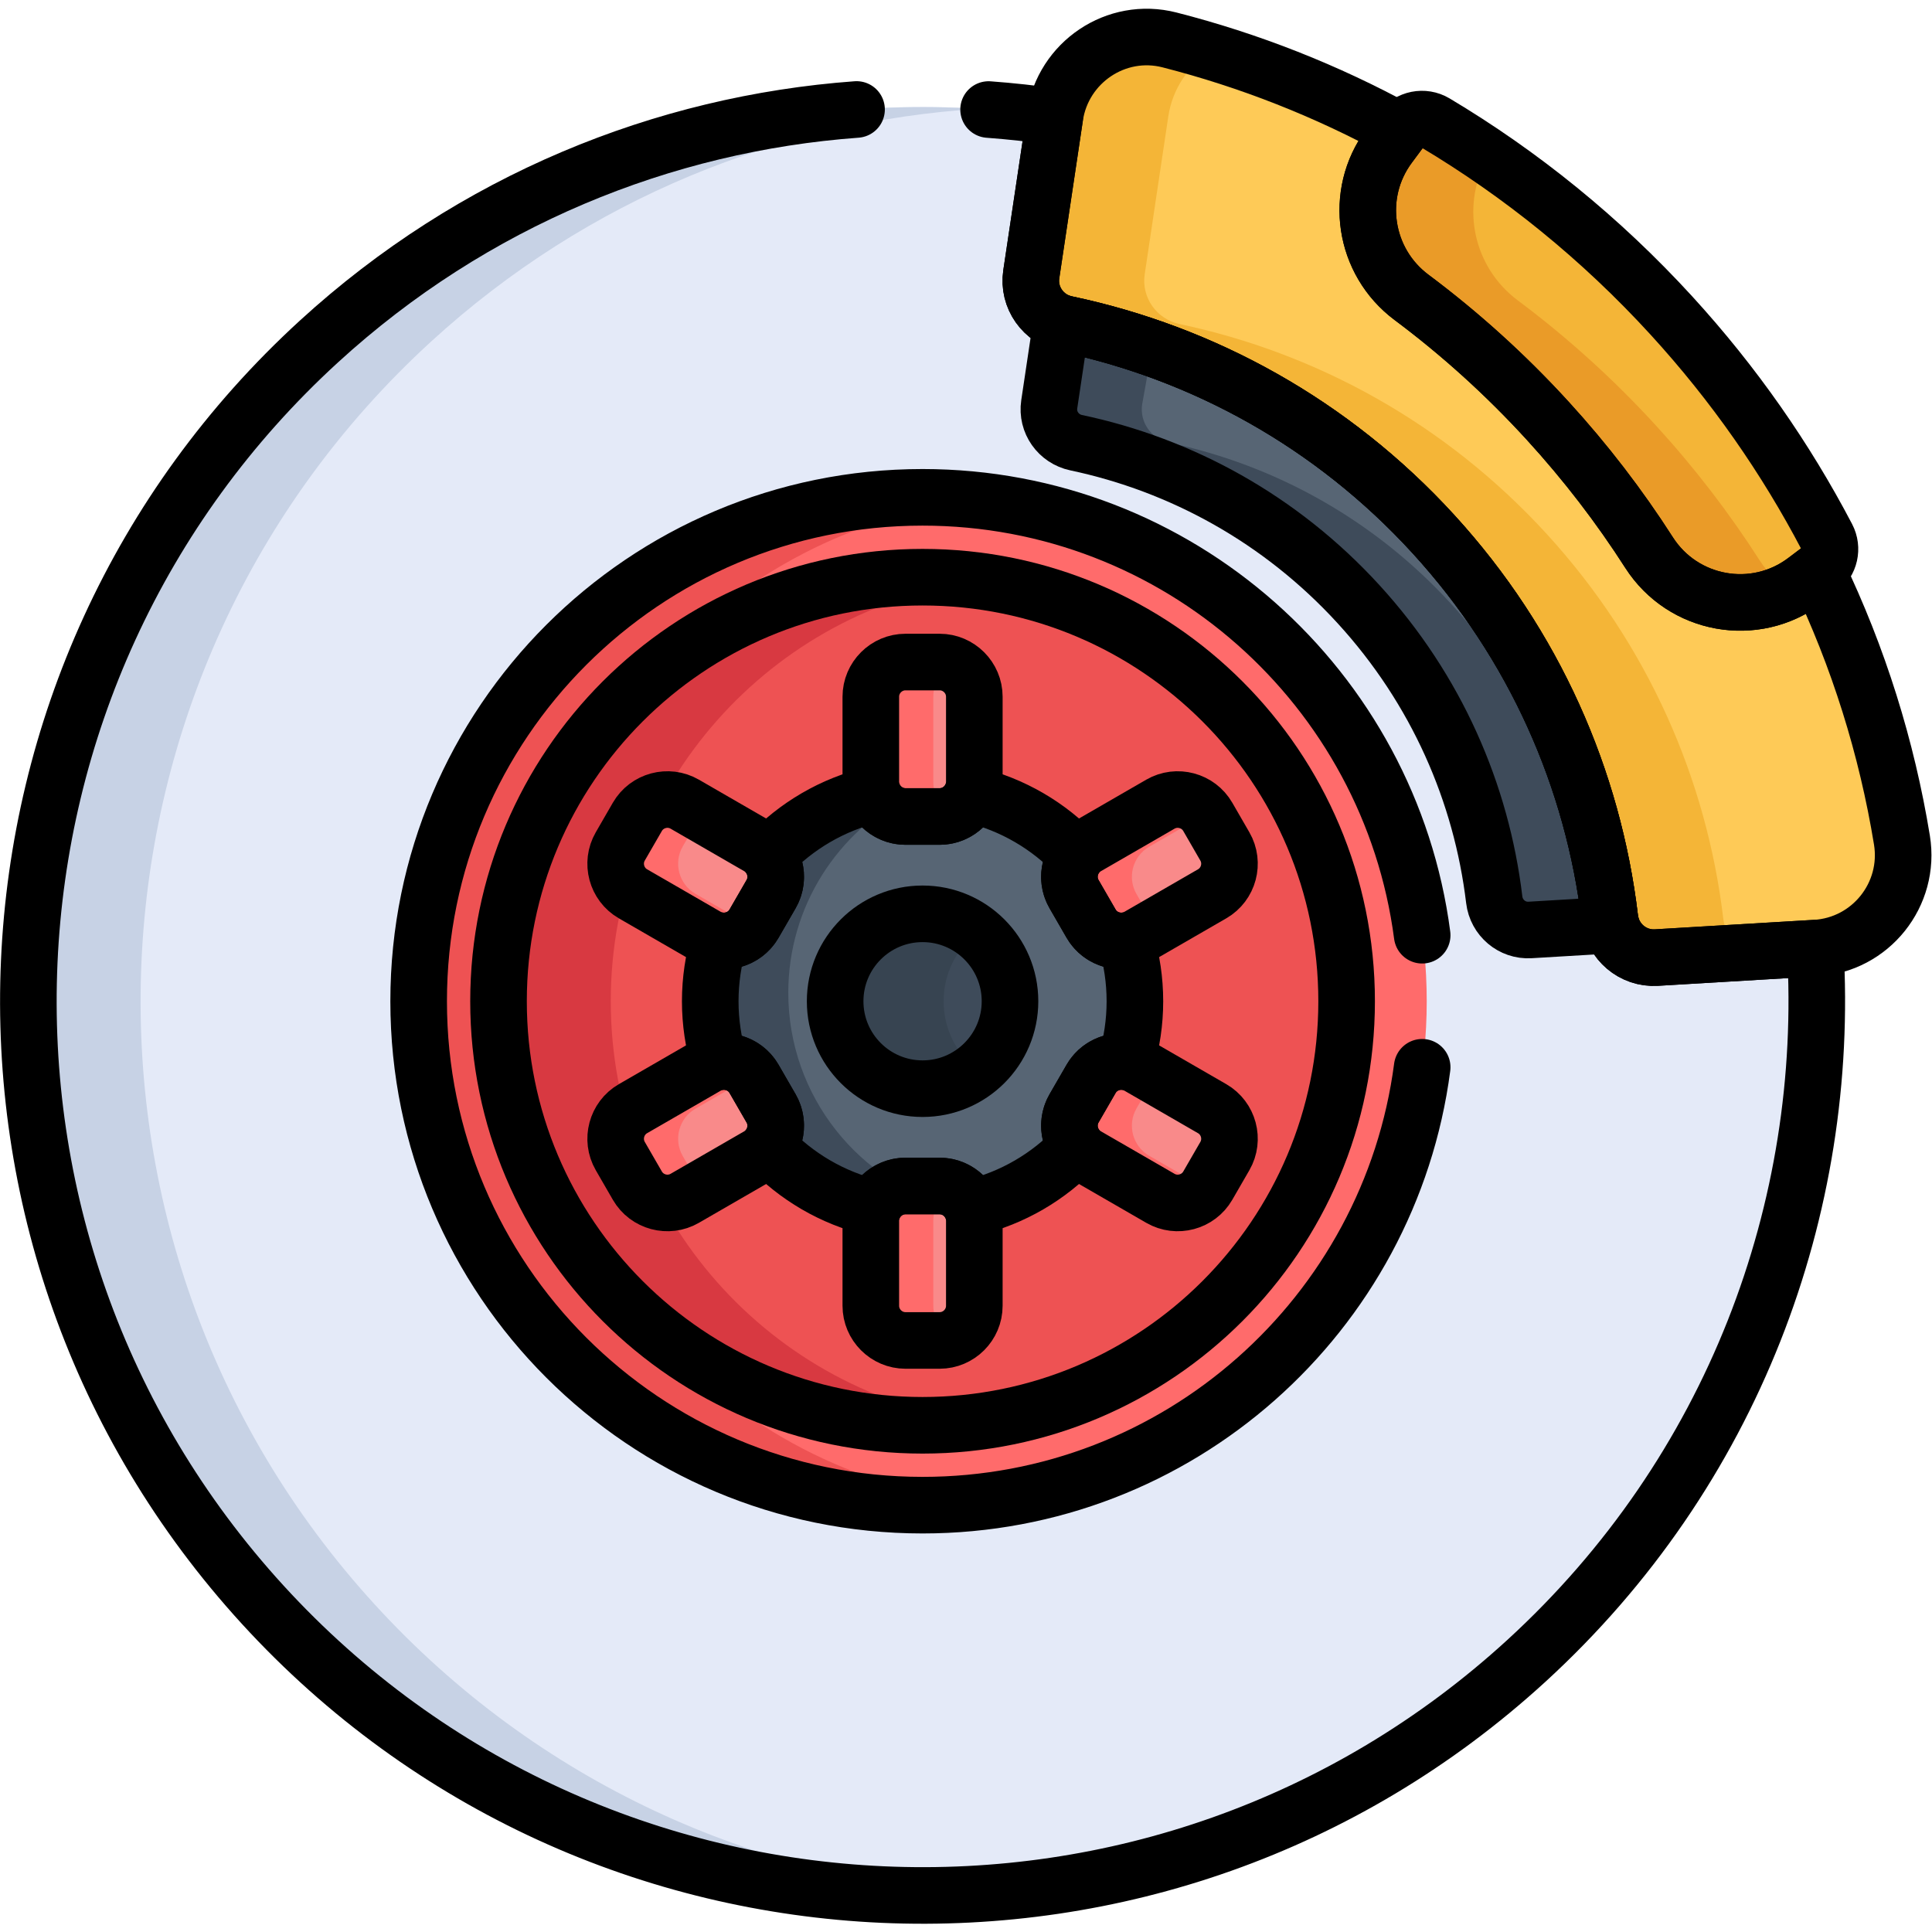 <?xml version="1.0" encoding="UTF-8" standalone="no"?>
<!-- Created with Inkscape (http://www.inkscape.org/) -->

<svg
   version="1.1"
   id="svg930"
   xml:space="preserve"
   width="682.667"
   height="682.667"
   viewBox="0 0 682.667 682.667"
   xmlns="http://www.w3.org/2000/svg"
   xmlns:svg="http://www.w3.org/2000/svg"><defs
     id="defs934"><clipPath
       clipPathUnits="userSpaceOnUse"
       id="clipPath944"><path
         d="M 0,512 H 512 V 0 H 0 Z"
         id="path942" /></clipPath></defs><g
     id="g936"
     transform="matrix(1.333,0,0,-1.333,0,682.667)"><g
       id="g938"><g
         id="g940"
         clip-path="url(#clipPath944)"><g
           id="g946"
           transform="translate(439.133,258.298)"><path
             d="m 0,0 c -6.229,-0.371 -11.601,4.211 -12.342,10.408 -4.398,36.732 -19.906,72.487 -46.781,101.866 -26.874,29.379 -61.108,48.003 -97.305,55.649 -6.105,1.29 -10.192,7.047 -9.269,13.219 l 6.237,41.717 c -68.188,10.153 -140.208,-9.366 -195.042,-59.525 -96.597,-88.36 -103.273,-238.299 -14.912,-334.896 88.36,-96.597 238.299,-103.274 334.895,-14.913 54.834,50.158 80.678,120.158 76.625,188.979 z"
             style="fill:#e4eaf8;fill-opacity:1;fill-rule:nonzero;stroke:none"
             id="path948" /></g><g
           id="g950"
           transform="translate(99.409,86.736)"><path
             d="m 0,0 c -88.361,96.597 -81.685,246.536 14.912,334.896 41.55,38.007 92.967,58.406 145.108,61.649 C 98.052,400.42 34.653,380.113 -14.778,334.896 -111.375,246.536 -118.052,96.597 -29.69,0 20.662,-55.045 91.009,-80.875 160.088,-76.574 100.963,-72.878 43.142,-47.163 0,0"
             style="fill:#c7d2e5;fill-opacity:1;fill-rule:nonzero;stroke:none"
             id="path952" /></g><g
           id="g954"
           transform="translate(428.791,269.706)"><path
             d="m 0,0 c -4.398,36.732 -20.906,72.487 -47.781,101.866 -26.874,29.38 -61.109,49.004 -97.305,56.649 -0.437,0.093 -0.861,0.214 -1.277,0.351 l -4.233,-23.623 c -0.711,-4.747 2.433,-9.175 7.13,-10.167 27.841,-5.881 54.174,-20.207 74.845,-42.805 20.672,-22.598 32.6,-50.1 35.983,-78.354 0.571,-4.766 4.702,-8.291 9.493,-8.005 L 0.371,-1.809 C 0.207,-1.223 0.074,-0.622 0,0"
             style="fill:#576574;fill-opacity:1;fill-rule:nonzero;stroke:none"
             id="path956" /></g><g
           id="g958"
           transform="translate(420.718,273.623)"><path
             d="m 0,0 c -3.384,28.254 -15.312,55.756 -35.983,78.354 -20.671,22.598 -47.004,36.924 -74.846,42.805 -4.696,0.992 -7.84,5.42 -7.13,10.167 l 3.05,17.022 c -7.253,2.578 -14.636,4.673 -22.103,6.251 -0.438,0.092 -0.862,0.213 -1.278,0.35 l -4.233,-23.623 c -0.709,-4.747 2.433,-9.175 7.13,-10.167 27.842,-5.881 54.174,-20.207 74.846,-42.805 20.671,-22.598 32.6,-50.1 35.983,-78.354 0.57,-4.766 4.702,-8.291 9.493,-8.005 L 3.557,-6.2 C 1.645,-4.754 0.306,-2.56 0,0"
             style="fill:#3e4b5a;fill-opacity:1;fill-rule:nonzero;stroke:none"
             id="path960" /></g><g
           id="g962"
           transform="translate(378.192,246.721)"><path
             d="m 0,0 c 0,-73.772 -59.805,-133.577 -133.577,-133.577 -73.773,0 -133.577,59.805 -133.577,133.577 0,73.772 59.804,133.577 133.577,133.577 C -59.805,133.577 0,73.772 0,0"
             style="fill:#ff6b6b;fill-opacity:1;fill-rule:nonzero;stroke:none"
             id="path964" /></g><g
           id="g966"
           transform="translate(140.73,246.721)"><path
             d="m 0,0 c 0,68.754 51.946,125.366 118.731,132.752 -4.875,0.539 -9.827,0.825 -14.845,0.825 C 30.113,133.577 -29.691,73.772 -29.691,0 c 0,-73.772 59.804,-133.577 133.577,-133.577 5.018,0 9.97,0.286 14.845,0.826 C 51.946,-125.366 0,-68.753 0,0"
             style="fill:#ee5253;fill-opacity:1;fill-rule:nonzero;stroke:none"
             id="path968" /></g><g
           id="g970"
           transform="translate(504.219,289.459)"><path
             d="m 0,0 c -3.997,24.416 -11.46,48.406 -22.412,71.193 l -3.213,-2.425 c -13.331,-10.064 -32.388,-6.631 -41.401,7.431 -7.828,12.215 -16.801,23.93 -26.927,35 -11.168,12.209 -23.243,23.09 -36.028,32.639 -12.695,9.48 -15.423,27.382 -5.989,40.11 l 2.964,3.999 c -19.461,10.678 -40.021,18.736 -61.147,24.141 -14.111,3.61 -28.227,-5.903 -30.38,-20.307 l -6.25,-41.801 c -0.923,-6.171 3.164,-11.928 9.269,-13.218 36.197,-7.646 70.431,-26.27 97.305,-55.649 26.875,-29.38 42.383,-65.134 46.781,-101.866 0.741,-6.197 6.113,-10.779 12.342,-10.408 l 42.18,2.509 C -8.287,-27.783 2.365,-14.453 0,0"
             style="fill:#feca57;fill-opacity:1;fill-rule:nonzero;stroke:none"
             id="path972" /></g><g
           id="g974"
           transform="translate(456.79,268.706)"><path
             d="m 0,0 c -4.397,36.732 -19.905,72.487 -46.779,101.866 -26.875,29.38 -61.11,48.004 -97.305,55.65 -6.106,1.289 -10.193,7.046 -9.27,13.218 l 6.25,41.8 c 1.112,7.441 5.42,13.57 11.267,17.265 -3.611,1.092 -7.24,2.11 -10.888,3.043 -14.11,3.61 -28.226,-5.904 -30.379,-20.308 l -6.25,-41.8 c -0.923,-6.172 3.164,-11.929 9.27,-13.218 36.195,-7.646 70.43,-26.27 97.305,-55.65 C -49.905,72.487 -34.397,36.732 -30,0 c 0.742,-6.196 6.113,-10.778 12.343,-10.408 l 23.72,1.411 C 2.818,-7.22 0.473,-3.939 0,0"
             style="fill:#f4b537;fill-opacity:1;fill-rule:nonzero;stroke:none"
             id="path976" /></g><g
           id="g978"
           transform="translate(484.351,367.845)"><path
             d="m 0,0 c -11.083,21.169 -25.049,41.27 -41.938,59.733 -19.097,20.878 -40.614,38.217 -63.723,52.003 -3.06,1.826 -7.008,1.033 -9.129,-1.83 l -3.311,-4.465 c -9.595,-12.946 -6.82,-31.154 6.091,-40.797 13.003,-9.712 25.285,-20.779 36.645,-33.197 10.299,-11.259 19.425,-23.175 27.386,-35.598 9.168,-14.302 28.551,-17.795 42.11,-7.559 l 3.904,2.947 C 0.745,-6.717 1.575,-3.009 0,0"
             style="fill:#f4b537;fill-opacity:1;fill-rule:nonzero;stroke:none"
             id="path980" /></g><g
           id="g982"
           transform="translate(466.372,363.694)"><path
             d="m 0,0 c -7.962,12.423 -17.088,24.339 -27.387,35.598 -11.359,12.418 -23.641,23.485 -36.644,33.197 -11.773,8.792 -15.114,24.704 -8.337,37.256 -5.021,3.455 -10.125,6.74 -15.315,9.836 -3.059,1.826 -7.007,1.033 -9.13,-1.829 l -3.309,-4.466 c -9.596,-12.946 -6.82,-31.154 6.091,-40.797 13.003,-9.712 25.285,-20.779 36.644,-33.197 C -47.088,24.339 -37.962,12.423 -30,0 -21.394,-13.426 -3.785,-17.325 9.556,-9.284 5.821,-7.046 2.522,-3.935 0,0"
             style="fill:#ea9b28;fill-opacity:1;fill-rule:nonzero;stroke:none"
             id="path984" /></g><g
           id="g986"
           transform="translate(357.022,246.721)"><path
             d="m 0,0 c 0,-62.08 -50.325,-112.406 -112.406,-112.406 -62.08,0 -112.406,50.326 -112.406,112.406 0,62.081 50.326,112.407 112.406,112.407 C -50.325,112.407 0,62.081 0,0"
             style="fill:#ee5253;fill-opacity:1;fill-rule:nonzero;stroke:none"
             id="path988" /></g><g
           id="g990"
           transform="translate(161.899,246.721)"><path
             d="m 0,0 c 0,57.047 42.498,104.164 97.562,111.43 -4.859,0.641 -9.813,0.977 -14.846,0.977 C 20.636,112.407 -29.69,62.081 -29.69,0 c 0,-62.08 50.326,-112.406 112.406,-112.406 5.033,0 9.987,0.336 14.846,0.977 C 42.498,-104.164 0,-57.047 0,0"
             style="fill:#d83941;fill-opacity:1;fill-rule:nonzero;stroke:none"
             id="path992" /></g><g
           id="g994"
           transform="translate(298.558,262.794)"><path
             d="m 0,0 -13.063,22.592 c -7.396,7.817 -17.005,13.51 -27.83,16.081 H -66.991 C -77.816,36.102 -87.425,30.409 -94.821,22.592 L -107.884,0 c -1.515,-5.094 -2.342,-10.486 -2.342,-16.073 0,-5.587 0.827,-10.979 2.342,-16.073 l 13.063,-22.592 c 7.396,-7.817 17.005,-13.51 27.83,-16.081 h 26.098 c 10.825,2.571 20.434,8.264 27.83,16.081 L 0,-32.146 c 1.516,5.094 2.342,10.486 2.342,16.073 C 2.342,-10.486 1.516,-5.094 0,0"
             style="fill:#576574;fill-opacity:1;fill-rule:nonzero;stroke:none"
             id="path996" /></g><g
           id="g998"
           transform="translate(208.958,248.972)"><path
             d="M 0,0 C 0,22.935 13.132,42.791 32.279,52.496 H 22.608 C 11.783,49.924 2.175,44.231 -5.222,36.414 L -18.284,13.822 C -19.8,8.728 -20.626,3.336 -20.626,-2.251 c 0,-5.587 0.826,-10.978 2.342,-16.073 l 13.062,-22.592 c 7.397,-7.817 17.005,-13.51 27.83,-16.081 H 44.199 C 18.786,-50.492 0,-27.44 0,0"
             style="fill:#3e4b5a;fill-opacity:1;fill-rule:nonzero;stroke:none"
             id="path1000" /></g><g
           id="g1002"
           transform="translate(267.791,246.721)"><path
             d="m 0,0 c 0,-12.799 -10.376,-23.175 -23.176,-23.175 -12.799,0 -23.175,10.376 -23.175,23.175 0,12.799 10.376,23.175 23.175,23.175 C -10.376,23.175 0,12.799 0,0"
             style="fill:#3e4b5a;fill-opacity:1;fill-rule:nonzero;stroke:none"
             id="path1004" /></g><g
           id="g1006"
           transform="translate(250.131,246.721)"><path
             d="M 0,0 C 0,7.381 3.454,13.951 8.83,18.195 4.884,21.311 -0.097,23.176 -5.516,23.176 -18.314,23.176 -28.69,12.8 -28.69,0 c 0,-12.799 10.376,-23.175 23.174,-23.175 5.419,0 10.4,1.864 14.346,4.98 C 3.454,-13.951 0,-7.38 0,0"
             style="fill:#374451;fill-opacity:1;fill-rule:nonzero;stroke:none"
             id="path1008" /></g><g
           id="g1010"
           transform="translate(249.143,336.635)"><path
             d="m 0,0 h -9.057 c -5.054,0 -9.19,-4.136 -9.19,-9.191 V -31.75 c 0,-5.056 4.136,-9.191 9.19,-9.191 H 0 c 5.055,0 9.19,4.135 9.19,9.191 V -9.191 C 9.19,-4.136 5.055,0 0,0"
             style="fill:#f98a8a;fill-opacity:1;fill-rule:nonzero;stroke:none"
             id="path1012" /></g><g
           id="g1014"
           transform="translate(249.143,197.749)"><path
             d="m 0,0 h -9.057 c -5.054,0 -9.19,-4.136 -9.19,-9.19 v -22.56 c 0,-5.055 4.136,-9.191 9.19,-9.191 H 0 c 5.055,0 9.19,4.136 9.19,9.191 V -9.19 C 9.19,-4.136 5.055,0 0,0"
             style="fill:#f98a8a;fill-opacity:1;fill-rule:nonzero;stroke:none"
             id="path1016" /></g><g
           id="g1018"
           transform="translate(169.012,295.6)"><path
             d="m 0,0 -4.528,-7.843 c -2.528,-4.378 -1.014,-10.027 3.364,-12.554 l 19.537,-11.281 c 4.378,-2.527 10.027,-1.013 12.555,3.365 l 4.528,7.842 c 2.527,4.378 1.014,10.028 -3.364,12.555 L 12.555,3.364 C 8.177,5.892 2.527,4.378 0,0"
             style="fill:#f98a8a;fill-opacity:1;fill-rule:nonzero;stroke:none"
             id="path1020" /></g><g
           id="g1022"
           transform="translate(289.291,226.156)"><path
             d="m 0,0 -4.528,-7.843 c -2.528,-4.377 -1.014,-10.027 3.364,-12.554 l 19.537,-11.28 c 4.378,-2.528 10.027,-1.014 12.555,3.364 l 4.528,7.843 c 2.527,4.377 1.014,10.027 -3.364,12.554 L 12.555,3.364 C 8.177,5.892 2.527,4.378 0,0"
             style="fill:#f98a8a;fill-opacity:1;fill-rule:nonzero;stroke:none"
             id="path1024" /></g><g
           id="g1026"
           transform="translate(164.483,205.686)"><path
             d="m 0,0 4.528,-7.843 c 2.528,-4.378 8.177,-5.892 12.555,-3.364 L 36.62,0.073 c 4.378,2.527 5.892,8.177 3.364,12.554 l -4.528,7.843 c -2.527,4.378 -8.177,5.892 -12.555,3.364 L 3.364,12.555 C -1.014,10.027 -2.527,4.377 0,0"
             style="fill:#f98a8a;fill-opacity:1;fill-rule:nonzero;stroke:none"
             id="path1028" /></g><g
           id="g1030"
           transform="translate(284.763,275.129)"><path
             d="m 0,0 4.528,-7.843 c 2.528,-4.377 8.177,-5.891 12.555,-3.364 L 36.62,0.073 c 4.378,2.528 5.892,8.177 3.364,12.555 l -4.528,7.843 c -2.527,4.378 -8.177,5.891 -12.555,3.364 L 3.364,12.555 C -1.014,10.027 -2.527,4.378 0,0"
             style="fill:#f98a8a;fill-opacity:1;fill-rule:nonzero;stroke:none"
             id="path1032" /></g><g
           id="g1034"
           transform="translate(247.397,304.885)"><path
             d="m 0,0 v 22.56 c 0,3.731 2.257,6.955 5.469,8.391 -1.14,0.51 -2.398,0.799 -3.722,0.799 H -7.31 c -5.054,0 -9.19,-4.135 -9.19,-9.19 V 0 c 0,-5.055 4.136,-9.191 9.19,-9.191 h 9.057 c 1.324,0 2.582,0.29 3.722,0.799 C 2.257,-6.955 0,-3.731 0,0"
             style="fill:#ff6b6b;fill-opacity:1;fill-rule:nonzero;stroke:none"
             id="path1036" /></g><g
           id="g1038"
           transform="translate(247.397,165.998)"><path
             d="m 0,0 v 22.56 c 0,3.731 2.257,6.955 5.469,8.391 -1.14,0.51 -2.398,0.799 -3.722,0.799 H -7.31 c -5.054,0 -9.19,-4.135 -9.19,-9.19 V 0 c 0,-5.055 4.136,-9.19 9.19,-9.19 h 9.057 c 1.324,0 2.582,0.289 3.722,0.799 C 2.257,-6.955 0,-3.731 0,0"
             style="fill:#ff6b6b;fill-opacity:1;fill-rule:nonzero;stroke:none"
             id="path1040" /></g><g
           id="g1042"
           transform="translate(184.348,275.202)"><path
             d="m 0,0 c -4.378,2.527 -5.892,8.177 -3.364,12.555 l 4.528,7.842 c 0.159,0.276 0.33,0.539 0.513,0.791 l -4.458,2.574 c -4.378,2.527 -10.028,1.013 -12.555,-3.365 l -4.528,-7.842 C -22.392,8.177 -20.878,2.527 -16.5,0 L 3.038,-11.28 c 4.103,-2.368 9.322,-1.188 12.042,2.573 z"
             style="fill:#ff6b6b;fill-opacity:1;fill-rule:nonzero;stroke:none"
             id="path1044" /></g><g
           id="g1046"
           transform="translate(304.627,205.759)"><path
             d="m 0,0 c -4.378,2.527 -5.892,8.177 -3.364,12.555 l 4.528,7.843 c 0.159,0.275 0.33,0.538 0.513,0.79 l -4.458,2.574 c -4.378,2.527 -10.028,1.013 -12.555,-3.364 l -4.528,-7.843 C -22.392,8.177 -20.878,2.527 -16.5,0 L 3.038,-11.28 c 4.102,-2.368 9.322,-1.187 12.042,2.573 z"
             style="fill:#ff6b6b;fill-opacity:1;fill-rule:nonzero;stroke:none"
             id="path1048" /></g><g
           id="g1050"
           transform="translate(185.512,197.843)"><path
             d="m 0,0 -4.528,7.843 c -2.528,4.378 -1.014,10.028 3.364,12.555 l 15.08,8.706 c -2.72,3.761 -7.939,4.942 -12.042,2.574 l -19.538,-11.28 c -4.378,-2.527 -5.892,-8.177 -3.364,-12.555 L -16.5,0 c 2.527,-4.377 8.177,-5.891 12.555,-3.364 l 4.458,2.573 C 0.33,-0.538 0.159,-0.275 0,0"
             style="fill:#ff6b6b;fill-opacity:1;fill-rule:nonzero;stroke:none"
             id="path1052" /></g><g
           id="g1054"
           transform="translate(305.791,267.286)"><path
             d="m 0,0 -4.528,7.843 c -2.528,4.378 -1.014,10.027 3.364,12.555 l 15.08,8.706 c -2.72,3.761 -7.94,4.942 -12.042,2.574 L -17.664,20.398 C -22.042,17.87 -23.556,12.221 -21.028,7.843 L -16.5,0 c 2.527,-4.377 8.177,-5.892 12.555,-3.364 l 4.458,2.573 C 0.33,-0.538 0.159,-0.275 0,0"
             style="fill:#ff6b6b;fill-opacity:1;fill-rule:nonzero;stroke:none"
             id="path1056" /></g><g
           id="g1058"
           transform="translate(484.301,369.74)"><path
             d="m 0,0 c -10.896,20.813 -24.628,40.576 -41.232,58.728 -18.777,20.527 -39.932,37.574 -62.653,51.129 -3.009,1.795 -6.889,1.016 -8.975,-1.799 l -3.255,-4.391 c -9.435,-12.728 -6.705,-30.629 5.988,-40.11 12.785,-9.549 24.86,-20.43 36.028,-32.639 10.126,-11.069 19.098,-22.785 26.927,-34.999 9.013,-14.062 28.07,-17.496 41.401,-7.432 l 3.838,2.897 C 0.732,-6.604 1.549,-2.958 0,0 Z"
             style="fill:none;stroke:#000000;stroke-width:15;stroke-linecap:round;stroke-linejoin:round;stroke-miterlimit:10;stroke-dasharray:none;stroke-opacity:1"
             id="path1060" /></g><g
           id="g1062"
           transform="translate(504.155,289.459)"><path
             d="m 0,0 c -3.997,24.416 -11.46,48.406 -22.412,71.193 l -3.214,-2.425 c -13.33,-10.064 -32.387,-6.631 -41.4,7.431 -7.828,12.215 -16.801,23.93 -26.927,35 -11.168,12.209 -23.243,23.09 -36.028,32.639 -12.695,9.48 -15.423,27.382 -5.989,40.11 l 2.964,3.999 c -19.462,10.678 -40.021,18.736 -61.147,24.141 -14.111,3.61 -28.227,-5.903 -30.38,-20.307 l -6.25,-41.801 c -0.923,-6.171 3.164,-11.928 9.269,-13.218 36.197,-7.646 70.431,-26.27 97.305,-55.649 26.875,-29.38 42.383,-65.134 46.78,-101.866 0.742,-6.197 6.114,-10.779 12.343,-10.408 l 42.18,2.509 C -8.287,-27.783 2.365,-14.453 0,0 Z"
             style="fill:none;stroke:#000000;stroke-width:15;stroke-linecap:round;stroke-linejoin:round;stroke-miterlimit:10;stroke-dasharray:none;stroke-opacity:1"
             id="path1064" /></g><g
           id="g1066"
           transform="translate(426.726,268.706)"><path
             d="m 0,0 c -4.397,36.732 -19.905,72.487 -46.78,101.866 -26.874,29.38 -61.109,48.004 -97.305,55.649 -0.437,0.093 -0.861,0.214 -1.277,0.351 l -3.234,-21.623 c -0.71,-4.747 2.434,-9.175 7.131,-10.167 27.841,-5.881 54.174,-20.207 74.845,-42.805 20.672,-22.598 32.6,-50.1 35.983,-78.354 0.571,-4.766 4.702,-8.291 9.493,-8.005 L 0.372,-1.809 C 0.208,-1.223 0.075,-0.622 0,0 Z"
             style="fill:none;stroke:#000000;stroke-width:15;stroke-linecap:round;stroke-linejoin:round;stroke-miterlimit:10;stroke-dasharray:none;stroke-opacity:1"
             id="path1068" /></g><g
           id="g1070"
           transform="translate(356.958,246.721)"><path
             d="m 0,0 c 0,-62.08 -50.326,-112.406 -112.406,-112.406 -62.08,0 -112.406,50.326 -112.406,112.406 0,62.081 50.326,112.407 112.406,112.407 C -50.326,112.407 0,62.081 0,0 Z"
             style="fill:none;stroke:#000000;stroke-width:15;stroke-linecap:round;stroke-linejoin:round;stroke-miterlimit:10;stroke-dasharray:none;stroke-opacity:1"
             id="path1072" /></g><g
           id="g1074"
           transform="translate(267.728,246.721)"><path
             d="m 0,0 c 0,-12.799 -10.376,-23.175 -23.176,-23.175 -12.799,0 -23.175,10.376 -23.175,23.175 0,12.799 10.376,23.175 23.175,23.175 C -10.376,23.175 0,12.799 0,0 Z"
             style="fill:none;stroke:#000000;stroke-width:15;stroke-linecap:round;stroke-linejoin:round;stroke-miterlimit:10;stroke-dasharray:none;stroke-opacity:1"
             id="path1076" /></g><g
           id="g1078"
           transform="translate(249.08,336.635)"><path
             d="m 0,0 h -9.057 c -5.054,0 -9.19,-4.136 -9.19,-9.191 V -31.75 c 0,-5.056 4.136,-9.191 9.19,-9.191 H 0 c 5.055,0 9.19,4.135 9.19,9.191 V -9.191 C 9.19,-4.136 5.055,0 0,0 Z"
             style="fill:none;stroke:#000000;stroke-width:15;stroke-linecap:round;stroke-linejoin:round;stroke-miterlimit:10;stroke-dasharray:none;stroke-opacity:1"
             id="path1080" /></g><g
           id="g1082"
           transform="translate(249.08,197.749)"><path
             d="m 0,0 h -9.057 c -5.054,0 -9.19,-4.136 -9.19,-9.19 v -22.56 c 0,-5.055 4.136,-9.191 9.19,-9.191 H 0 c 5.055,0 9.19,4.136 9.19,9.191 V -9.19 C 9.19,-4.136 5.055,0 0,0 Z"
             style="fill:none;stroke:#000000;stroke-width:15;stroke-linecap:round;stroke-linejoin:round;stroke-miterlimit:10;stroke-dasharray:none;stroke-opacity:1"
             id="path1084" /></g><g
           id="g1086"
           transform="translate(168.948,295.6)"><path
             d="m 0,0 -4.528,-7.843 c -2.528,-4.378 -1.014,-10.027 3.364,-12.554 l 19.537,-11.281 c 4.378,-2.527 10.027,-1.013 12.555,3.365 l 4.528,7.842 c 2.527,4.378 1.014,10.028 -3.364,12.555 L 12.555,3.364 C 8.177,5.892 2.527,4.378 0,0 Z"
             style="fill:none;stroke:#000000;stroke-width:15;stroke-linecap:round;stroke-linejoin:round;stroke-miterlimit:10;stroke-dasharray:none;stroke-opacity:1"
             id="path1088" /></g><g
           id="g1090"
           transform="translate(289.228,226.156)"><path
             d="m 0,0 -4.528,-7.843 c -2.528,-4.377 -1.014,-10.027 3.364,-12.554 l 19.537,-11.28 c 4.378,-2.528 10.027,-1.014 12.555,3.364 l 4.528,7.843 c 2.527,4.377 1.014,10.027 -3.364,12.554 L 12.555,3.364 C 8.177,5.892 2.527,4.378 0,0 Z"
             style="fill:none;stroke:#000000;stroke-width:15;stroke-linecap:round;stroke-linejoin:round;stroke-miterlimit:10;stroke-dasharray:none;stroke-opacity:1"
             id="path1092" /></g><g
           id="g1094"
           transform="translate(164.42,205.686)"><path
             d="m 0,0 4.528,-7.843 c 2.528,-4.378 8.177,-5.892 12.555,-3.364 L 36.62,0.073 c 4.378,2.527 5.892,8.177 3.364,12.554 l -4.528,7.843 c -2.527,4.378 -8.177,5.892 -12.555,3.364 L 3.364,12.555 C -1.014,10.027 -2.527,4.377 0,0 Z"
             style="fill:none;stroke:#000000;stroke-width:15;stroke-linecap:round;stroke-linejoin:round;stroke-miterlimit:10;stroke-dasharray:none;stroke-opacity:1"
             id="path1096" /></g><g
           id="g1098"
           transform="translate(284.699,275.129)"><path
             d="m 0,0 4.528,-7.843 c 2.528,-4.377 8.177,-5.891 12.555,-3.364 L 36.62,0.073 c 4.378,2.528 5.892,8.177 3.364,12.555 l -4.528,7.843 c -2.527,4.378 -8.177,5.891 -12.555,3.364 L 3.364,12.555 C -1.014,10.027 -2.527,4.378 0,0 Z"
             style="fill:none;stroke:#000000;stroke-width:15;stroke-linecap:round;stroke-linejoin:round;stroke-miterlimit:10;stroke-dasharray:none;stroke-opacity:1"
             id="path1100" /></g><g
           id="g1102"
           transform="translate(284.699,218.314)"><path
             d="m 0,0 4.528,7.843 c 1.925,3.334 5.66,5 9.266,4.492 1.517,5.094 2.342,10.486 2.342,16.073 0,5.587 -0.825,10.978 -2.342,16.073 -3.606,-0.509 -7.341,1.158 -9.266,4.492 L 0,56.815 c -1.922,3.329 -1.502,7.39 0.731,10.258 -7.396,7.817 -17.004,13.51 -27.829,16.081 -1.364,-3.374 -4.673,-5.774 -8.521,-5.774 h -9.057 c -3.847,0 -7.157,2.4 -8.52,5.774 -10.825,-2.571 -20.434,-8.264 -27.83,-16.081 2.233,-2.868 2.653,-6.929 0.731,-10.258 l -4.528,-7.842 c -1.925,-3.334 -5.66,-5 -9.266,-4.492 -1.515,-5.095 -2.342,-10.486 -2.342,-16.073 0,-5.587 0.827,-10.979 2.342,-16.073 3.606,0.508 7.341,-1.158 9.266,-4.492 L -80.295,0 c 1.922,-3.329 1.502,-7.389 -0.731,-10.257 7.396,-7.817 17.005,-13.511 27.83,-16.081 1.363,3.374 4.673,5.773 8.52,5.773 h 9.057 c 3.848,0 7.157,-2.399 8.521,-5.773 10.825,2.57 20.433,8.264 27.829,16.081 C -1.502,-7.389 -1.922,-3.329 0,0 Z"
             style="fill:none;stroke:#000000;stroke-width:15;stroke-linecap:round;stroke-linejoin:round;stroke-miterlimit:10;stroke-dasharray:none;stroke-opacity:1"
             id="path1104" /></g><g
           id="g1106"
           transform="translate(227.052,483.109)"><path
             d="m 0,0 c -51.24,-3.756 -101.632,-24.107 -142.484,-61.476 -96.597,-88.361 -103.274,-238.299 -14.912,-334.897 88.36,-96.597 238.298,-103.273 334.895,-14.912 54.834,50.158 80.677,120.157 76.625,188.979 l -42.106,-2.505 c -6.23,-0.37 -11.601,4.212 -12.342,10.408 -4.399,36.733 -19.906,72.487 -46.781,101.866 -26.874,29.38 -61.109,48.004 -97.305,55.65 -6.106,1.289 -10.193,7.046 -9.27,13.218 l 6.238,41.717 C 46.729,-1.083 40.871,-0.45 35,-0.016"
             style="fill:none;stroke:#000000;stroke-width:15;stroke-linecap:round;stroke-linejoin:round;stroke-miterlimit:10;stroke-dasharray:none;stroke-opacity:1"
             id="path1108" /></g><g
           id="g1110"
           transform="translate(376.987,264.221)"><path
             d="m 0,0 c -8.572,65.502 -64.595,116.077 -132.436,116.077 -73.772,0 -133.577,-59.805 -133.577,-133.577 0,-73.772 59.805,-133.577 133.577,-133.577 67.841,0 123.864,50.575 132.436,116.077"
             style="fill:none;stroke:#000000;stroke-width:15;stroke-linecap:round;stroke-linejoin:round;stroke-miterlimit:10;stroke-dasharray:none;stroke-opacity:1"
             id="path1112" /></g></g></g></g></svg>
